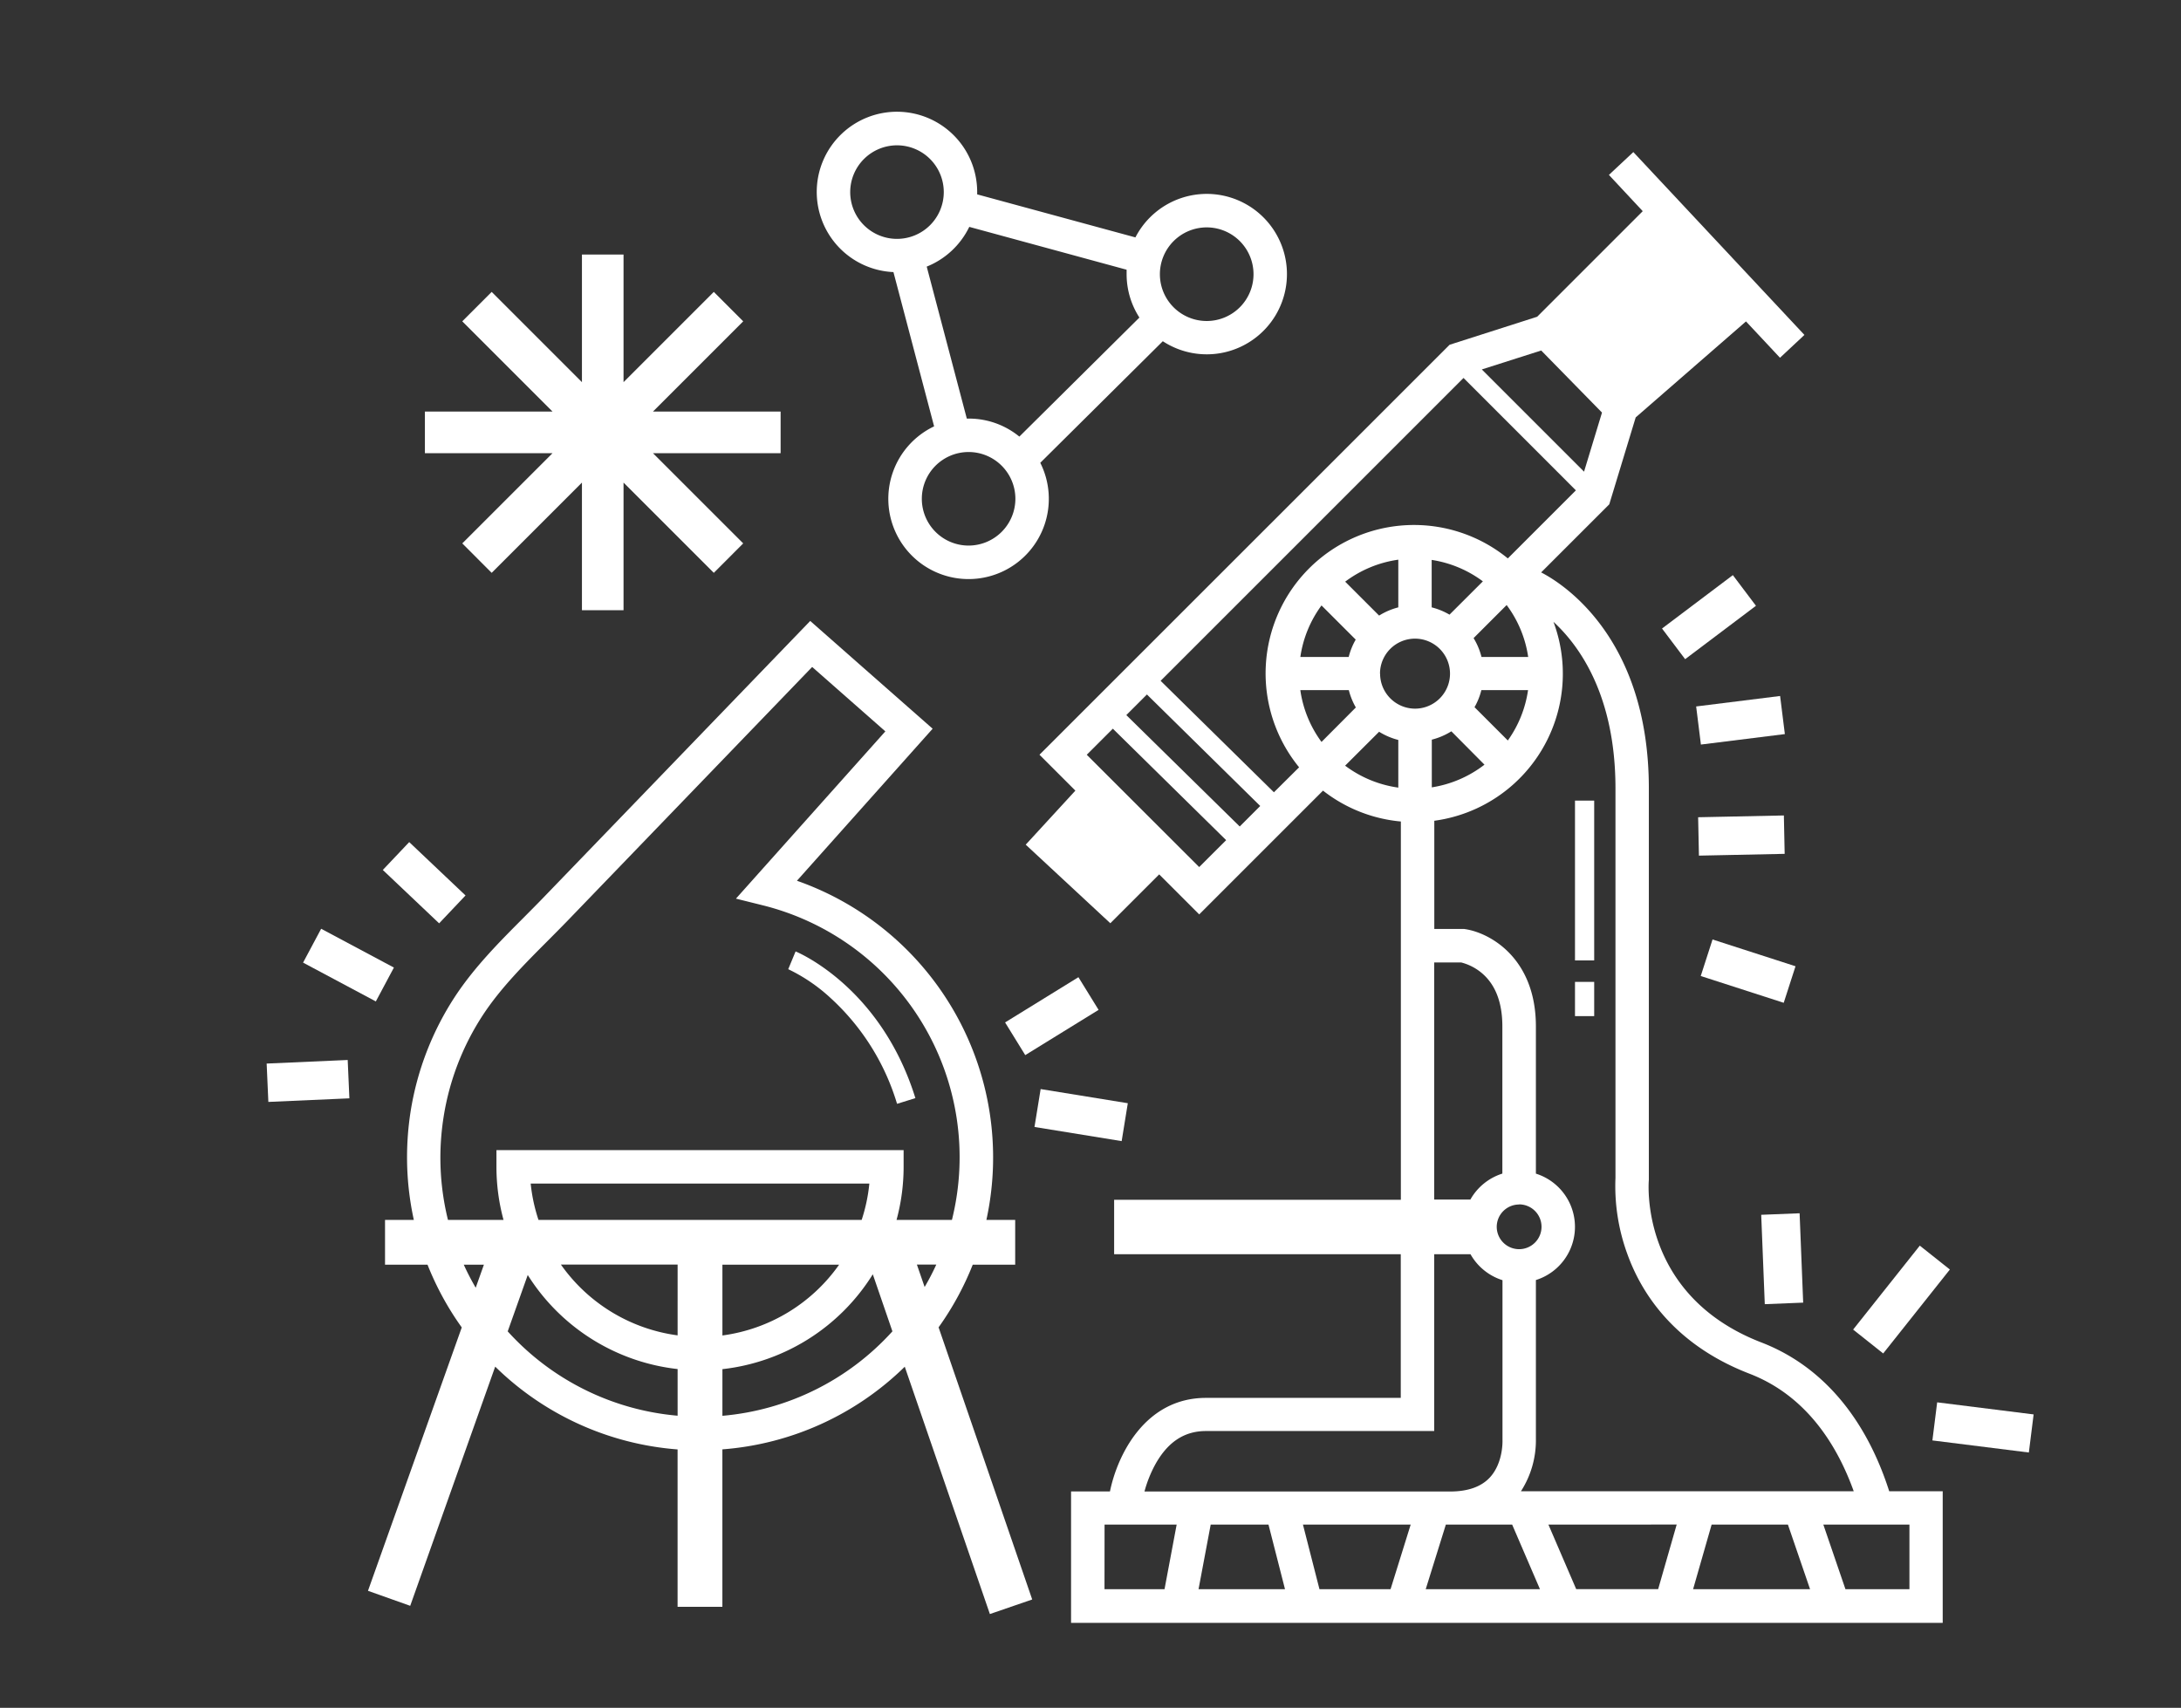 <?xml version="1.0" encoding="UTF-8" standalone="no"?>
<svg
   xmlns:dc="http://purl.org/dc/elements/1.1/"
   xmlns:cc="http://creativecommons.org/ns#"
   xmlns:rdf="http://www.w3.org/1999/02/22-rdf-syntax-ns#"
   xmlns:svg="http://www.w3.org/2000/svg"
   xmlns="http://www.w3.org/2000/svg"
   xmlns:sodipodi="http://sodipodi.sourceforge.net/DTD/sodipodi-0.dtd"
   xmlns:inkscape="http://www.inkscape.org/namespaces/inkscape"
   inkscape:version="1.0 (4035a4f, 2020-05-01)"
   sodipodi:docname="chemistry-dark.svg"
   version="1.1"
   viewBox="0 0 681.61 533.78"
   data-name="Layer 1"
   id="Layer_1">
  <rect x="0" y="0" width="681.61" height="533.78" fill="#333333" stroke="none"/>
  <sodipodi:namedview
     inkscape:current-layer="Layer_1"
     inkscape:window-maximized="0"
     inkscape:window-y="25"
     inkscape:window-x="0"
     inkscape:cy="266.89"
     inkscape:cx="340.805"
     inkscape:zoom="1.0284474"
     showgrid="false"
     id="namedview878"
     inkscape:window-height="1250"
     inkscape:window-width="1693"
     inkscape:pageshadow="2"
     inkscape:pageopacity="0"
     guidetolerance="10"
     gridtolerance="10"
     objecttolerance="10"
     borderopacity="1"
     bordercolor="#666666"
     pagecolor="#ffffff" />
  <defs
     id="defs835">
    <style
       id="style833">.cls-1{fill:#fff;}</style>
  </defs>
  <rect
     style="fill:none"
     id="rect837"
     height="534.81"
     width="681.61"
     y="-0.46"
     x="0.36" />
  <path
     id="path839"
     d="M304,395.28h13.27v-14h-9a91.66,91.66,0,0,0-59.21-106l42.41-47.52-23.26-20.47-5.3-4.67-9.7-8.54L170,280.36c-2.06,2.14-4.23,4.31-6.32,6.42-7.55,7.57-15.36,15.41-21.43,24.62a91.81,91.81,0,0,0-13.95,36.14,92.77,92.77,0,0,0-1.09,14.15,91.72,91.72,0,0,0,2.12,19.59h-9v14h13.28a91.48,91.48,0,0,0,10.7,19.61L115,497.21l13.2,4.69,26.56-74.76a91.32,91.32,0,0,0,57,25.88v49.19h14V453a91.29,91.29,0,0,0,57-25.83l26.6,77.3,13.23-4.55-29.26-85.06A91.64,91.64,0,0,0,304,395.28ZM137.63,361.69a82.19,82.19,0,0,1,1-12.55,81.15,81.15,0,0,1,12.36-32c5.48-8.33,12.91-15.79,20.1-23,2.12-2.13,4.32-4.34,6.45-6.54l76.28-79.14,22.87,20.13L230,280.87l8.4,2.09a81.14,81.14,0,0,1,59.1,98.32H280.19a63.47,63.47,0,0,0,2.21-16.58v-5.23H155.15v5.23a63.47,63.47,0,0,0,2.21,16.58H140A81.16,81.16,0,0,1,137.63,361.69Zm28.22,8.23H271.69a52.74,52.74,0,0,1-2.4,11.36h-101A52.76,52.76,0,0,1,165.85,369.92Zm59.92,25.36h36.47a53.21,53.21,0,0,1-36.47,22.12Zm-77.1,7.2a79,79,0,0,1-3.73-7.2h6.29Zm63.1,40a81,81,0,0,1-53.1-26.36l6.26-17.62a63.68,63.68,0,0,0,46.84,29.4Zm0-25.11a53.23,53.23,0,0,1-36.47-22.12h36.47Zm14,25.11V427.93a63.69,63.69,0,0,0,47-29.65l6.13,17.83A81,81,0,0,1,225.77,442.51Zm60.78-47.23h6.06c-1.1,2.41-2.32,4.76-3.64,7Z"
     class="cls-1" />
  <path
     id="path841"
     d="M550.51,419.6c-37.84-14.6-35.34-49.33-35.21-50.79l0-.23V246.43c0-47.85-27.82-64.54-33.66-67.52L502,158.56l.93-.93,8.26-27.17,34.47-30,10.63,11.36,7.63-7.14L510.45,47.53l-7.63,7.14L513.39,66l-33,33-26.15,8.37h0l-1.21.39-.89.89h0L328.56,232.2h0l-3.7,3.69,11.22,11.22L320.56,264,347,288.56l15.27-15.27,12.51,12.51,3.69-3.69h0l35-35a46.23,46.23,0,0,0,24.33,9.65V375H348.19v17h89.58v44.91H376.89c-19.11,0-27.71,18-30,29.23H334.73v41.09H607.14V466.09H590.42C583,442.89,569.21,426.82,550.51,419.6ZM504.87,246.43V368.14a61.75,61.75,0,0,0,3.76,23.94c4.35,12,14.49,28.15,38.12,37.27,17.7,6.83,27.34,22.17,32.58,36.74h-104A29.46,29.46,0,0,0,480,449.61V400.08a17.43,17.43,0,0,0,0-33.26v-46c0-21.42-14.42-29.26-22.05-30.41l-.39-.06h-9.31V256.53a46.37,46.37,0,0,0,37.24-62.18C493.8,202,504.87,217.66,504.87,246.43Zm-30.11,130a7,7,0,1,1-7,7A7,7,0,0,1,474.76,376.47Zm43.45,120.26H492.6l-8.69-20.19H524Zm-111.82-281h15.14a21.49,21.49,0,0,0,2.2,5.43L413,231.89A35.77,35.77,0,0,1,406.39,215.78Zm41.08,15.49a21.28,21.28,0,0,0,6.11-2.61L463.93,239a36,36,0,0,1-16.46,7.09Zm23.72.22-10.37-10.37a20.73,20.73,0,0,0,2.14-5.34h14.59A35.86,35.86,0,0,1,471.19,231.49ZM463,205.33a21.31,21.31,0,0,0-2.47-5.89l10.33-10.33a35.71,35.71,0,0,1,6.73,16.22ZM453,192.11a21.27,21.27,0,0,0-5.57-2.28V175a35.8,35.8,0,0,1,16,6.7Zm-16-2.28a21.45,21.45,0,0,0-6,2.57l-10.6-10.6A35.86,35.86,0,0,1,437,174.93Zm-24-.6,10.69,10.68a21,21,0,0,0-2.19,5.42H406.39A35.72,35.72,0,0,1,413,189.23Zm18.28,21.32a10.94,10.94,0,1,1,10.94,10.94A10.95,10.95,0,0,1,431.31,210.55Zm50.38-101,19,19.4-5.61,18.47-31.95-31.95ZM374.77,271,339.64,235.9l8.15-8.15,35.41,34.84Zm12.67-12.68L352,223.5l6.44-6.44,35.41,34.85Zm10.69-10.69-35.41-34.84,94.66-94.66,35.12,35.13-21.27,21.27A46.38,46.38,0,0,0,406,239.82ZM431,228.71a21.31,21.31,0,0,0,6,2.56v14.9a35.92,35.92,0,0,1-16.62-6.86Zm17.22,72.1h8.41a16.21,16.21,0,0,1,6.07,3c4.53,3.58,6.82,9.3,6.82,17v46a17.52,17.52,0,0,0-10,8.12H448.22ZM360.89,458c3.92-7.22,9.15-10.73,16-10.73h71.33V392h11.34a17.52,17.52,0,0,0,10,8.12v50c0,.07.31,7.1-4,11.72-2.7,2.87-6.86,4.33-12.35,4.33H357.67A39.12,39.12,0,0,1,360.89,458Zm46.31,18.51h33.67l-6.29,20.19H412.36Zm-62,0h22.53l-3.79,20.19H345.18Zm29.37,20.19,3.8-20.19h18.06l5.16,20.19Zm71,0,6.29-20.19h20.72l8.69,20.19Zm83.56,0,5.79-20.19h23.84l6.92,20.19Zm67.61-20.19v20.19h-20l-6.91-20.19Z"
     class="cls-1" />
  <path
     id="path843"
     d="M279.23,85.08l12.7,48.18a25.08,25.08,0,1,0,33.18,11.39l38.29-38a25.07,25.07,0,1,0-8.56-32.45L305.39,60.75c0-.23,0-.47,0-.71a25.07,25.07,0,1,0-26.17,25Zm23.48,85.44a14.62,14.62,0,1,1,14.62-14.62A14.64,14.64,0,0,1,302.71,170.52Zm74.41-99.45A14.63,14.63,0,1,1,362.49,85.7,14.64,14.64,0,0,1,377.12,71.07Zm-74.2-.16L352.09,84.3c0,.46,0,.93,0,1.4a24.94,24.94,0,0,0,4,13.55l-37.52,37.21a24.92,24.92,0,0,0-15.81-5.63h-.61l-12.53-47.5A25.2,25.2,0,0,0,302.92,70.91ZM280.33,45.42A14.62,14.62,0,1,1,265.71,60,14.64,14.64,0,0,1,280.33,45.42Z"
     class="cls-1" />
  <polygon
     id="polygon845"
     points="144.47 169.84 153.66 179.04 181.87 150.83 181.87 190.72 194.87 190.72 194.87 150.83 223.08 179.04 232.27 169.84 204.06 141.64 243.96 141.64 243.96 128.64 204.06 128.64 232.27 100.43 223.08 91.23 194.87 119.44 194.87 79.55 181.87 79.55 181.87 119.44 153.66 91.23 144.47 100.43 172.68 128.64 132.79 128.64 132.79 141.64 172.68 141.64 144.47 169.84"
     class="cls-1" />
  <rect
     id="rect847"
     transform="translate(-158.87 182.36) rotate(-46.54)"
     height="24.25"
     width="12"
     y="263.75"
     x="126.57"
     class="cls-1" />
  <rect
     id="rect849"
     transform="translate(-208.5 255.74) rotate(-61.92)"
     height="25.77"
     width="12"
     y="288.77"
     x="102.91"
     class="cls-1" />
  <rect
     id="rect851"
     transform="translate(-14.81 4.57) rotate(-2.53)"
     height="12"
     width="25.35"
     y="331.86"
     x="83.58"
     class="cls-1" />
  <rect
     id="rect853"
     transform="translate(-117.79 219.9) rotate(-31.67)"
     height="12"
     width="26.93"
     y="311.58"
     x="315.26"
     class="cls-1" />
  <rect
     id="rect855"
     transform="translate(-60.25 626.19) rotate(-80.78)"
     height="27.6"
     width="12"
     y="334.7"
     x="331.87"
     class="cls-1" />
  <rect
     id="rect857"
     transform="translate(-8.52 360.35) rotate(-37.01)"
     height="12"
     width="27.72"
     y="186.91"
     x="520.24"
     class="cls-1" />
  <rect
     id="rect859"
     transform="translate(-23.69 69.1) rotate(-7.11)"
     height="12"
     width="26.44"
     y="219.08"
     x="530.74"
     class="cls-1" />
  <rect
     id="rect861"
     transform="translate(-5.32 11.39) rotate(-1.19)"
     height="12"
     width="26.8"
     y="255.12"
     x="530.84"
     class="cls-1" />
  <rect
     id="rect863"
     transform="translate(89.64 730.21) rotate(-72.11)"
     height="27.25"
     width="12"
     y="289.91"
     x="540.34"
     class="cls-1" />
  <rect
     id="rect865"
     transform="matrix(1, -0.04, 0.04, 1, -15.27, 22.56)"
     height="27.93"
     width="12"
     y="379.15"
     x="550.52"
     class="cls-1" />
  <rect
     id="rect867"
     transform="translate(-93.46 618.86) rotate(-51.54)"
     height="12"
     width="33.5"
     y="400.23"
     x="577.53"
     class="cls-1" />
  <rect
     id="rect869"
     transform="translate(99.99 1005.65) rotate(-82.86)"
     height="30.38"
     width="12"
     y="430.98"
     x="613.77"
     class="cls-1" />
  <rect
     id="rect871"
     height="49.95"
     width="6"
     y="250.23"
     x="492.22"
     class="cls-1" />
  <rect
     id="rect873"
     height="10.7"
     width="6"
     y="306.89"
     x="492.22"
     class="cls-1" />
  <path
     id="path875"
     d="M280.35,345l5.73-1.78c-10.71-34.47-36.35-45.4-37.44-45.85l-2.3,5.55A53.3,53.3,0,0,1,259.65,312,73.21,73.21,0,0,1,280.35,345Z"
     class="cls-1" />
</svg>
